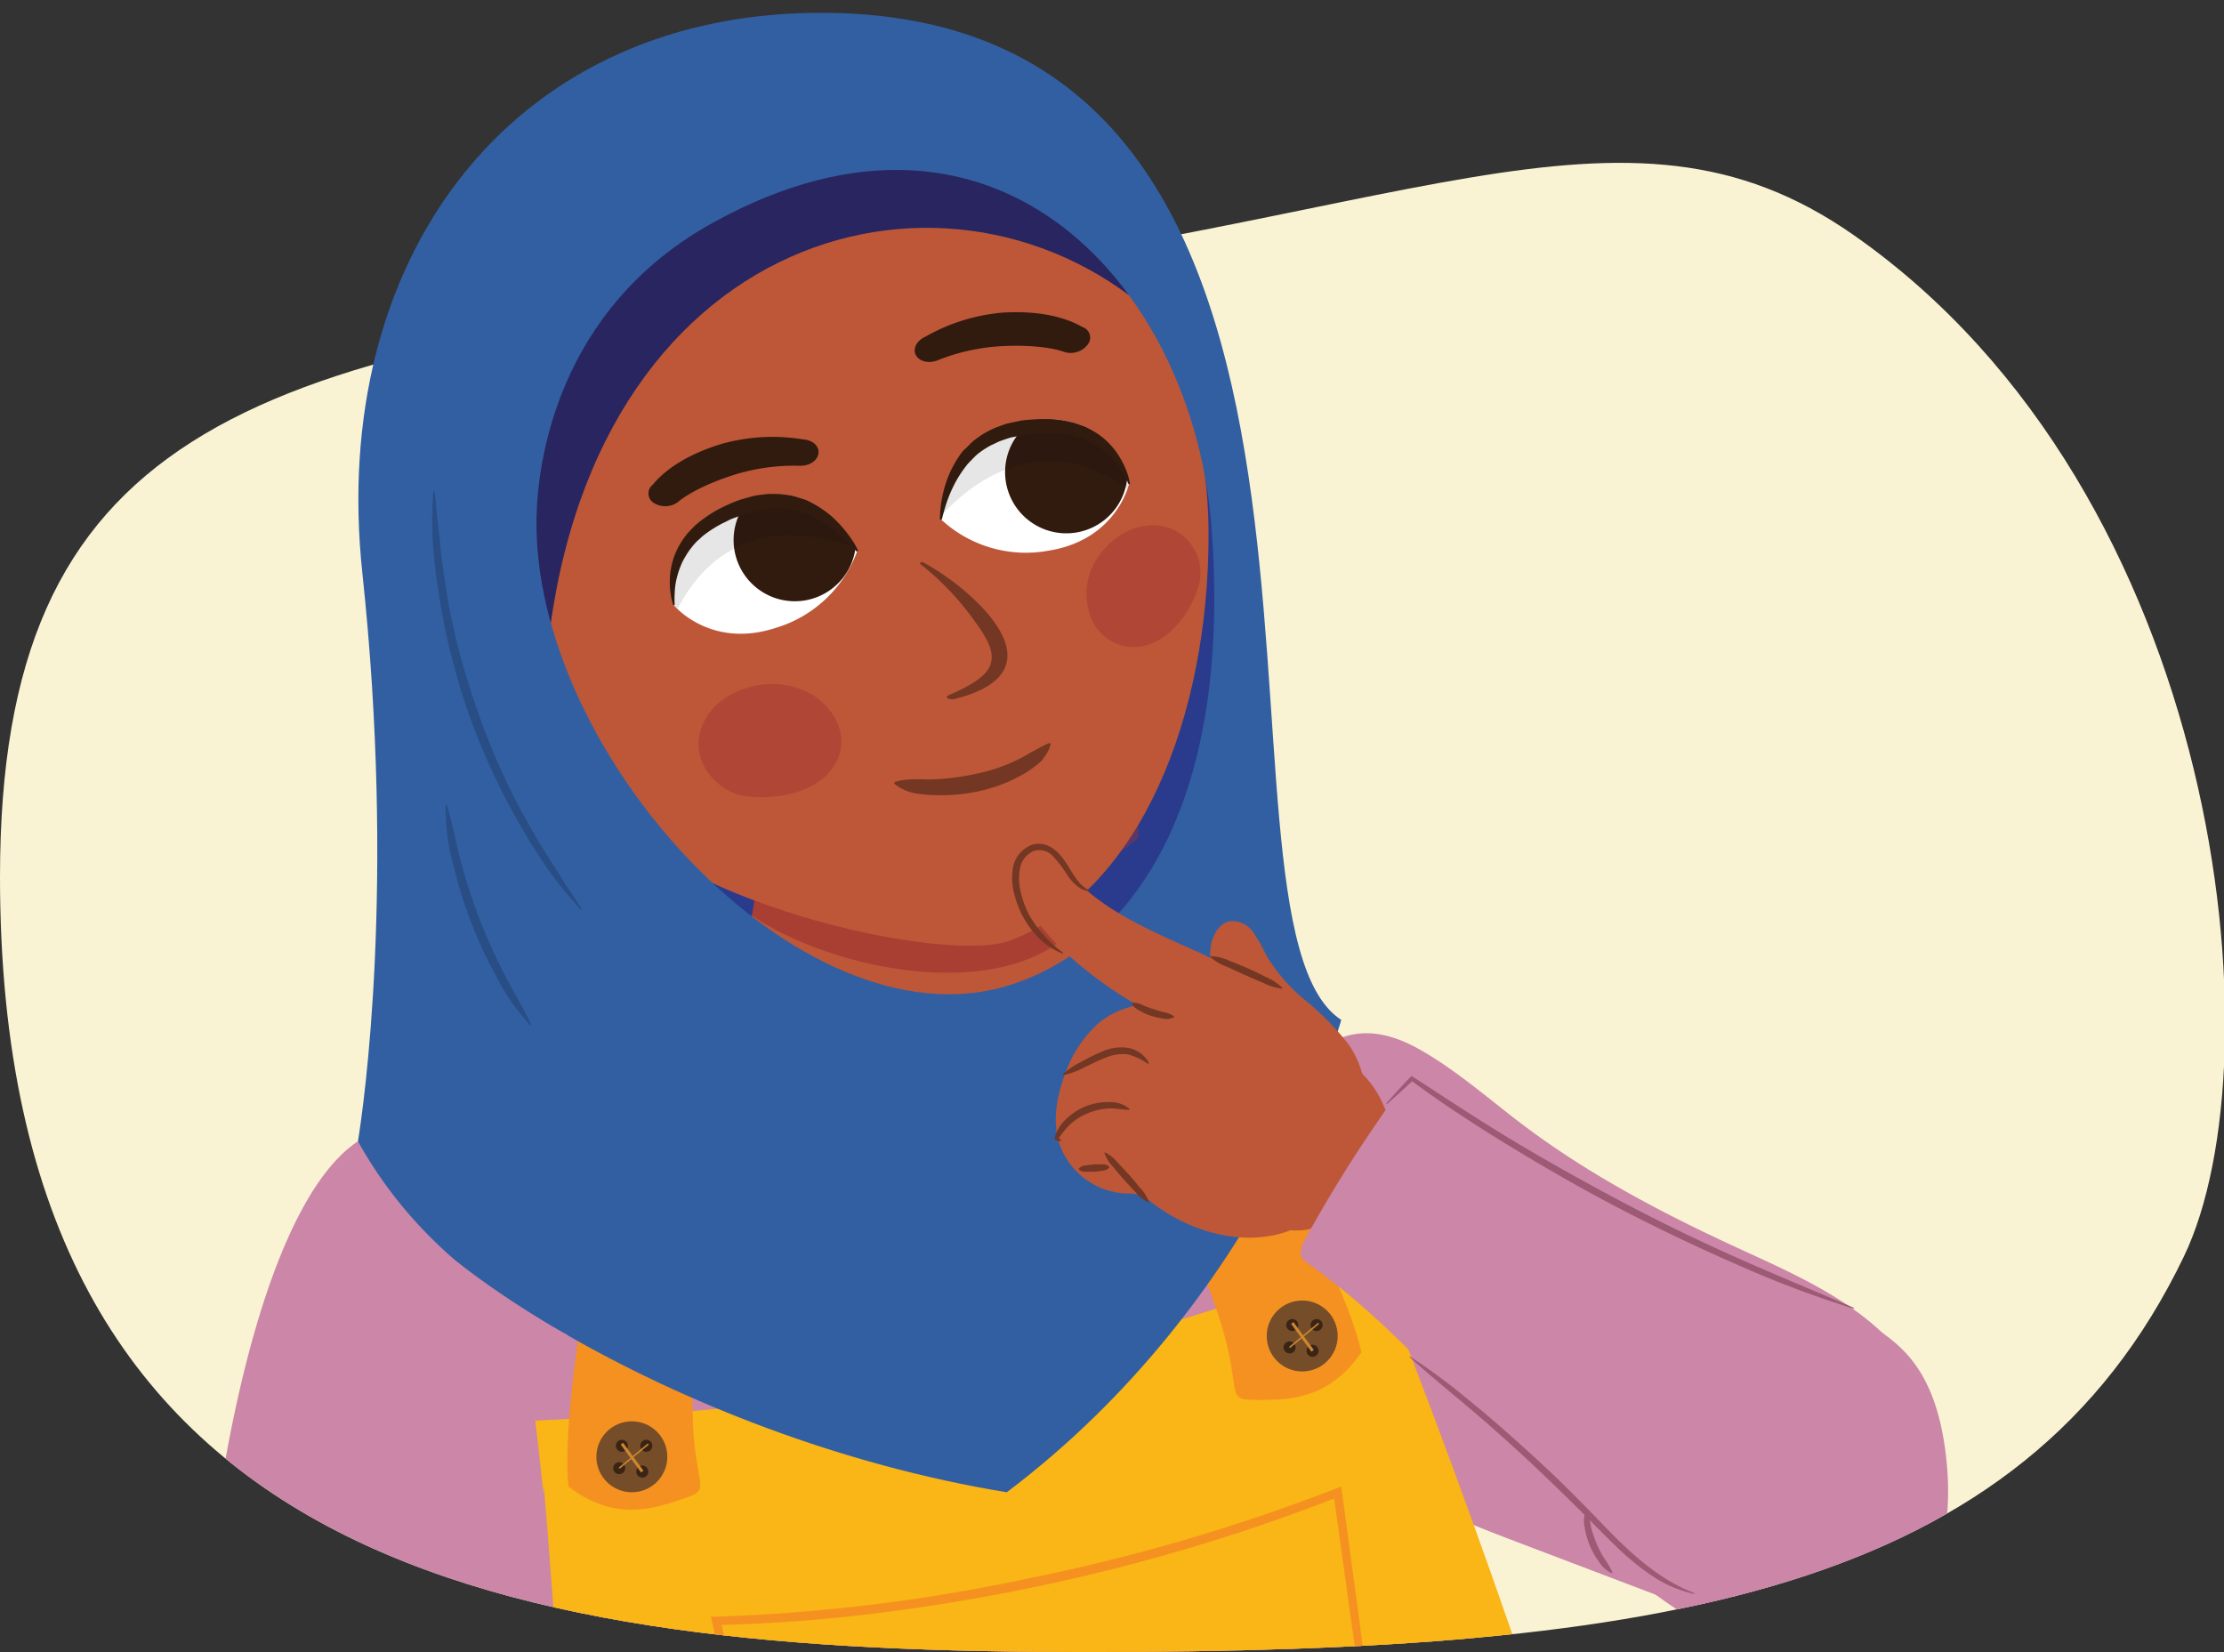 <svg xmlns="http://www.w3.org/2000/svg" xmlns:xlink="http://www.w3.org/1999/xlink" width="380" height="282.27" viewBox="0 0 380 282.27"><rect x="0" y="0" width="380" height="282.27" fill="#333333" stroke="none"/><defs><clipPath id="a"><path d="M373.15,214.68c16.32-34,6.85-130.29-56.43-174.52-39.7-27.74-89.3-64.08-191.38-53C27.72-2.25,0,74.61,0,149.81,0,269.12,87.42,282.27,185.61,282.27S345.46,272.31,373.15,214.68Z" fill="none"/></clipPath><clipPath id="b"><path d="M71.88,214.72c50.23,209.76,38.76,340.81,33.11,410.2.41,21.43,210.22,7.6,229.79-25.23.14-26.16-91.88-377.24-119.81-426.51C191.21,171,89.79,207.36,71.88,214.72Z" fill="#cb86a8"/></clipPath><clipPath id="c"><path d="M146.47,94.17a21.34,21.34,0,0,1-13.92,13.11c-11.21,3.66-17.42-3.87-17.42-3.87s-3.33-12,9.31-17.11C139.65,80.21,146.47,94.17,146.47,94.17Z" fill="none"/></clipPath><clipPath id="d"><path d="M160.8,88.76a21.31,21.31,0,0,0,18.35,5.33c11.65-1.85,13.75-11.38,13.75-11.38s-2.53-12.25-16.08-11C160.51,73.22,160.8,88.76,160.8,88.76Z" fill="none"/></clipPath></defs><path d="M373.15,214.68c16.32-34,6.85-130.29-56.43-174.52-39.7-27.74-75.9-1.58-178,9.5C41.12,60.25,0,74.61,0,149.81,0,269.12,87.42,282.27,185.61,282.27S345.46,272.31,373.15,214.68Z" fill="#f9f3d4"/><g clip-path="url(#a)"><path d="M331.32,244.69c-1.32-8.16-6.84-15.14-13.44-20.11s-14.29-8.25-21.79-11.73c-12.72-5.89-25.19-12.51-36.33-21-.56-.42-1.11-.85-1.66-1.28-4.85-3.79-9.58-7.78-14.91-10.9-4-2.35-8.54-4-13.21-2.63a9.88,9.88,0,0,0-6.51,6.18A21.19,21.19,0,0,0,213.27,194c-2.55,6.39-1.48,13.63.26,20.29,3.95,15.2,11.66,30.08,24.54,39.08,6.43,4.49,13.85,7.33,21.19,10.12l26.91,10.23c5.26,2,10.56,4,16.12,4.86s11.48.46,16.45-2.16c5.46-2.87,9.36-8.24,11.21-14.12a34.65,34.65,0,0,0,1.38-12.33A15.18,15.18,0,0,0,331.32,244.69Z" fill="#cb86a8"/><path d="M206.5,55.24s14.7,56.81,8,84.52-63,40.3-63,40.3l-40.41-33Z" fill="#2a3b8e"/><path d="M184,149.81v43.74c-7.31,11-50.81,10.37-62.08.57l7.73-44.31C147.41,152,168.23,159.61,184,149.81Z" fill="#bd5738"/><path d="M183.88,153.84c-15.81,10.47-35.83,5.35-54.57-2.68-.37,2.72-.54,3.21-.82,5.29,13.6,9.26,42.89,15.45,55.48,1.88Z" fill="#a03232" opacity="0.67"/><path d="M194.52,129.53c-8.94,9.76-35.74,8.71-55.78,11.39,16.39,7,41.58,14.81,55.78,2.22Z" fill="#a03232" opacity="0.43"/><path d="M206.5,91.38c0,31.05-11.6,60.42-33.66,69.25-10.93,4.38-60.7-6.56-72.12-25.82C90.28,117.19,82.57,98,82.57,80.15c0-24.92,20.91-55.63,58-55.63S206.5,50.47,206.5,91.38Z" fill="#bd5738"/><path d="M198,54.68C163.44,22.49,99.51,38.33,93.24,114.24,85.12,84,87,47.61,121.92,31.24,160.39,13.23,191.75,32.3,198,54.68Z" fill="#282560"/><path d="M71.88,214.72c50.23,209.76,38.76,340.81,33.11,410.2.41,21.43,210.22,7.6,229.79-25.23.14-26.16-91.88-377.24-119.81-426.51C191.21,171,89.79,207.36,71.88,214.72Z" fill="#cb86a8"/><g clip-path="url(#b)"><polygon points="86.74 273.52 114.02 367.83 91.66 376.31 86.74 273.52" fill="#b86c88"/></g><path d="M330.13,546.2c-30.8,39.11-218,55.37-230,34.34,1.48-39.76,2.19-250.85-8.69-337.83,61.52-2.72,90.68-9.78,143-28C271.56,307.92,301.51,411.42,330.13,546.2Z" fill="#fab516"/><path d="M182.4,175.6c40,61.82,22.25,63.59,32.6,63.59,5.14,0,12,0,17.61-8.13-2.67-12.86-22.9-50.63-32.22-61.38C195,170.56,186.84,174.38,182.4,175.6Z" fill="#f59120"/><path d="M127.34,185.57c-18.51,71.27-1.11,67.37-10.93,70.62C111.53,257.81,105,260,97.14,254c-1.52-13.05,5.8-55.26,11.25-68.41C113.84,184.74,122.74,185.81,127.34,185.57Z" fill="#f59120"/><path d="M119.41,126.17c.51-3.87,3.61-7.72,9.64-9,4.06-.89,9,.17,12,3.35,3.37,3.55,3.66,8.09.52,11.58s-9.55,4.64-14.35,3.91C122.71,135.29,118.79,130.82,119.41,126.17Z" fill="#a03232" opacity="0.43"/><path d="M157.67,96.06c-.26-.13-.64.16-.4.33a46.34,46.34,0,0,1,9.16,9.6c4.85,6.46,4.16,9.13-4.28,12.77-.94.41.1.88.93.68C183.15,114.41,164.57,99.58,157.67,96.06Z" fill="#733723"/><path d="M113.93,86.48a3.54,3.54,0,0,1-2.08-.47,1.89,1.89,0,0,1-.37-3.15c.36-.34,3.22-4.41,11.77-7a32.06,32.06,0,0,1,14-.78c1.63.1,2.79,1.19,2.59,2.44s-1.67,2.16-3.31,2.06A34.51,34.51,0,0,0,125.85,81c-7,2.16-9.79,4.6-9.82,4.62A3.55,3.55,0,0,1,113.93,86.48Z" fill="#311b0f"/><path d="M184,60.14A3.5,3.5,0,0,0,185.74,59,1.89,1.89,0,0,0,185,55.9c-.46-.19-4.55-3-13.47-2.5a32,32,0,0,0-13.43,4.14c-1.5.66-2.21,2.09-1.59,3.18s2.32,1.46,3.82.79a34.41,34.41,0,0,1,10.55-2.35c7.34-.42,10.78.91,10.81.92A3.52,3.52,0,0,0,184,60.14Z" fill="#311b0f"/><path d="M199.11,90c-3.56-.86-8,.4-11.28,4.89a11,11,0,0,0-1.29,10.92,7.81,7.81,0,0,0,9.93,4.24c4.22-1.43,7.39-6.27,8.45-10.42A8.14,8.14,0,0,0,199.11,90Z" fill="#a03232" opacity="0.43"/><path d="M146.47,94.17a21.34,21.34,0,0,1-13.92,13.11c-11.21,3.66-17.42-3.87-17.42-3.87s-3.33-12,9.31-17.11C139.65,80.21,146.47,94.17,146.47,94.17Z" fill="#fff"/><g clip-path="url(#c)"><path d="M144.84,87a10.46,10.46,0,1,1-14.31-3.76A10.47,10.47,0,0,1,144.84,87Z" fill="#311b0f"/><path d="M148.82,94.76s-23.84-12.7-34.2,11.76c-6.67.23-7-7.34-7-7.34l9.1-12.54,14.9-6.46,10.69,3,6.1,7.88Z" opacity="0.1"/></g><path d="M146.35,94.23s-.48-.58-1.37-1.51a23.16,23.16,0,0,0-4-3.3,21.54,21.54,0,0,0-2.86-1.56c-.53-.2-1.08-.37-1.62-.56s-1.14-.28-1.72-.37-1.18-.15-1.8-.13-1.22,0-1.85.11-1.25.16-1.88.32l-1.87.55-2,.74c-.72.25-1.18.56-1.78.82a21.07,21.07,0,0,0-3.21,2c-.49.36-.88.8-1.34,1.17A16.47,16.47,0,0,0,118,93.75a11.22,11.22,0,0,0-.89,1.35,9.31,9.31,0,0,0-.71,1.36,15.94,15.94,0,0,0-.85,2.66,12.54,12.54,0,0,0-.27,2.23,16.19,16.19,0,0,0,0,2l-.24.08a11.4,11.4,0,0,1-.45-2,12.61,12.61,0,0,1-.14-2.35,12.59,12.59,0,0,1,1.89-6.37,18.68,18.68,0,0,1,1.16-1.62c.47-.48.93-1,1.46-1.48a20.2,20.2,0,0,1,3.55-2.47,29.72,29.72,0,0,1,4.08-1.8l2.18-.6c.72-.16,1.48-.21,2.21-.32a20.18,20.18,0,0,1,2.2,0,21.39,21.39,0,0,1,2.13.29c.68.16,1.34.4,2,.59s1.23.55,1.8.84a18,18,0,0,1,3,2.1,21.3,21.3,0,0,1,3.53,4.1,14.69,14.69,0,0,1,1,1.78Z" fill="#311b0f"/><path d="M160.8,88.76a21.31,21.31,0,0,0,18.35,5.33c11.65-1.85,13.75-11.38,13.75-11.38s-2.53-12.25-16.08-11C160.51,73.22,160.8,88.76,160.8,88.76Z" fill="#fff"/><g clip-path="url(#d)"><path d="M171.75,80.09a10.46,10.46,0,1,0,11-9.87A10.45,10.45,0,0,0,171.75,80.09Z" fill="#311b0f"/><path d="M159,90.36s15.44-22.18,35.8-5.12c6-2.83,2.91-9.74,2.91-9.74l-13.82-7-16.2,1L159.5,77l-1.84,9.8Z" opacity="0.1"/></g><path d="M160.93,88.76s.16-.74.54-2a23,23,0,0,1,2-4.75,21.08,21.08,0,0,1,1.84-2.69c.37-.42.79-.82,1.19-1.24s.88-.77,1.36-1.11a17,17,0,0,1,1.54-.93c.58-.22,1.09-.55,1.69-.75s1.19-.43,1.82-.58l1.93-.36,2.09-.24c.75-.1,1.3,0,2-.08a21.13,21.13,0,0,1,3.76.3c.6.1,1.15.31,1.73.42a15.53,15.53,0,0,1,1.57.62,10.07,10.07,0,0,1,1.41.79,8.89,8.89,0,0,1,1.26.89,16.56,16.56,0,0,1,2,2,11.86,11.86,0,0,1,1.25,1.86,17,17,0,0,1,.92,1.81l.25,0a11.2,11.2,0,0,0-.51-2,13.77,13.77,0,0,0-1-2.16,13.23,13.23,0,0,0-1.78-2.5,12.5,12.5,0,0,0-2.81-2.3,15.33,15.33,0,0,0-1.76-.91c-.64-.22-1.29-.48-2-.66a20.17,20.17,0,0,0-4.3-.58,31.62,31.62,0,0,0-4.45.25l-2.21.47c-.72.18-1.41.48-2.11.72a19.08,19.08,0,0,0-2,1,20.41,20.41,0,0,0-1.76,1.23c-.54.45-1,1-1.5,1.43s-.85,1-1.23,1.57a18.37,18.37,0,0,0-1.67,3.22,20.83,20.83,0,0,0-1.28,5.25,16.46,16.46,0,0,0-.1,2.06Z" fill="#311b0f"/><path d="M138.74,2.2C86.74,3,56.22,44.61,61.91,97.87s.24,91-.75,97.17c2.69,16.59,54,50.64,110.86,59.93,44.22-33.37,57.15-80.71,57.15-80.71C202.61,157.07,243.57.62,138.74,2.2Zm33.08,166.33c-35.19,10.28-81.16-39.95-80.14-80.45C91.9,79.36,95,52.78,121.92,38,170.8,11,204,49.84,207,90.05,210.78,139.67,191.71,162.72,171.82,168.53Z" fill="#325fa1"/><path d="M74.26,84q.3,2.4.48,4.8c.21,1.59.38,3.18.52,4.77s.41,3.16.6,4.75l.76,4.73a119,119,0,0,0,5,18.47A117.66,117.66,0,0,0,89.29,139l2.37,4.17,2.51,4.08q1.32,2,2.58,4.05c.91,1.31,1.78,2.66,2.64,4l-.15.12c-1.09-1.2-2.15-2.41-3.17-3.66s-2-2.57-2.91-3.88l-2.63-4.06-2.44-4.19a119.66,119.66,0,0,1-8-17.65,117.59,117.59,0,0,1-4.84-18.75l-.73-4.79c-.18-1.61-.35-3.21-.5-4.82s-.15-3.23-.17-4.84.08-3.23.19-4.84Z" fill="#284e85"/><path d="M76.33,137.49c1,3.28,1.56,6.58,2.45,9.84a92.25,92.25,0,0,0,3.11,9.58A94.51,94.51,0,0,0,86,166.12c1.53,3,3.31,5.84,4.76,8.95l-.16.11a36.66,36.66,0,0,1-5.83-8.41,75.5,75.5,0,0,1-7.34-19.1,35.54,35.54,0,0,1-1.27-10.16Z" fill="#284e85"/><path d="M92.81,255c-8.09,16.24-10.25,55.29-10.25,81.76,16.75,22.83,45.93,46.53,62,87.73a77.5,77.5,0,0,1-32.39,8.16c-20.48-17.8-36.26-28.86-54.81-49.36C38.39,362.33,33.47,352.33,33.47,305c0-38.92,9.19-97.65,27.69-110,9,16.23,22.71,26.41,35.77,33.08-.78,5.67-1.3,10.29-1.63,14.41l-3.86.18c0,5,2,22.46,2.85,30.8C94.76,278.14,92.71,248.44,92.81,255Z" fill="#cb86a8"/><circle cx="107.96" cy="248.91" r="6.06" fill="#754d29"/><circle cx="106.26" cy="247.03" r="1.03" fill="#3a2416"/><circle cx="109.74" cy="251.44" r="1.03" fill="#3a2416"/><circle cx="110.43" cy="247.03" r="1.03" fill="#3a2416"/><circle cx="105.8" cy="250.85" r="1.03" fill="#3a2416"/><line x1="106.26" y1="246.67" x2="109.74" y2="251.44" fill="none" stroke="#cd872e" stroke-miterlimit="10" stroke-width="0.5"/><line x1="105.8" y1="250.85" x2="110.77" y2="246.74" fill="none" stroke="#cd872e" stroke-miterlimit="10" stroke-width="0.25"/><circle cx="222.5" cy="228.27" r="6.06" fill="#754d29"/><circle cx="220.8" cy="226.4" r="1.03" fill="#3a2416"/><circle cx="224.27" cy="230.8" r="1.03" fill="#3a2416"/><circle cx="224.96" cy="226.4" r="1.03" fill="#3a2416"/><circle cx="220.34" cy="230.22" r="1.03" fill="#3a2416"/><line x1="220.8" y1="226.04" x2="224.27" y2="230.8" fill="none" stroke="#cd872e" stroke-miterlimit="10" stroke-width="0.5"/><line x1="220.34" y1="230.22" x2="225.31" y2="226.11" fill="none" stroke="#cd872e" stroke-miterlimit="10" stroke-width="0.25"/><path d="M134.86,333.44q-1.83-7-3.51-14c-1.16-4.69-2.22-9.39-3.31-14.09l-3.2-14.11-3.17-14.12-.2-.89.91,0a303.15,303.15,0,0,0,53.84-6.64,321.22,321.22,0,0,0,52.06-15.25l.89-.35.13.94c1.26,9.51,2.6,19,3.81,28.53s2.39,19.05,3.36,28.6l-.2,0c-1.64-9.46-3.09-18.95-4.45-28.45s-2.66-19-4-28.51l1,.6a322.87,322.87,0,0,1-52.28,15.51q-13.37,2.77-26.92,4.45a272.28,272.28,0,0,1-27.22,2l.71-.91,3.11,14.13L129.33,305c1,4.72,2,9.43,3,14.16s1.9,9.46,2.76,14.21Z" fill="#f59120"/><path d="M153,133.57a9.18,9.18,0,0,1,1.85-.34,17.19,17.19,0,0,1,1.74-.09c1.14,0,2.28.08,3.41,0a41.11,41.11,0,0,0,6.73-.92,28.52,28.52,0,0,0,9.37-3.64c1-.52,1.93-1.09,3.14-1.6h0a.2.2,0,0,1,.26.11.2.2,0,0,1,0,.13,5.64,5.64,0,0,1-.81,1.78c-.18.26-.38.52-.57.78s-.44.45-.68.67a16.45,16.45,0,0,1-3.12,2.11,26.49,26.49,0,0,1-7,2.61,29,29,0,0,1-7.36.68c-.62,0-1.24,0-1.85-.1a12.68,12.68,0,0,1-1.84-.23,7.89,7.89,0,0,1-3.42-1.57.2.2,0,0,1,0-.28.17.17,0,0,1,.1-.07Z" fill="#733723"/><path d="M237.15,191a17.19,17.19,0,0,0-4.4-7.55,16,16,0,0,0-2.47-5.19,46.94,46.94,0,0,0-7.2-7.31,29.75,29.75,0,0,1-6.72-7.71,26.6,26.6,0,0,0-2.26-4,4.35,4.35,0,0,0-4-1.83c-2,.4-3.07,2.7-3.29,4.76a8.57,8.57,0,0,0,0,1.52c-.77-.41-1.56-.78-2.36-1.14-8.18-3.68-16.88-7.27-22.52-14.25-1.11-1.39-2.29-3-4-3.26-2.17-.32-4.09,1.82-4.3,4s.83,4.28,2,6.13a40.1,40.1,0,0,0,5.45,6.67,68.05,68.05,0,0,0,12.24,9.31l1,.62a14.38,14.38,0,0,0-6.76,3.17,21,21,0,0,0-5.67,8.83c-1.31,3.54-2,7.44-1.06,11.08a12.63,12.63,0,0,0,11.46,9.07,8.65,8.65,0,0,1,2.33.21,7.3,7.3,0,0,1,2.14,1.31c6,4.63,14,7.2,21.35,5.51a17.39,17.39,0,0,0,2.42-.76,11,11,0,0,0,2.87-.1A16,16,0,0,0,233,204.2a20.14,20.14,0,0,0,3.37-6.25C237.11,195.76,237.8,193.26,237.15,191Z" fill="#bd5738"/><path d="M223,211.74c-.54,1-1.08,2.22-.52,3.2a3.48,3.48,0,0,0,1.08,1c21.92,15.41,36.65,39.24,57.95,55.49,6.29,4.8,13.3,9,21.07,10.49s16.44.05,22.29-5.29c7.37-6.73,8.79-17.89,7.63-27.81-.71-6.15-2.35-12.44-6.4-17.12-3.66-4.23-8.89-6.71-13.95-9.09-6.68-3.09-13.3-6.29-19.93-9.48s-13.33-6.45-20-9.72-13.22-6.56-19.81-9.88q-5-2.52-9.95-5l-2.5-1.28c-.47-.24-.64-.43-1.05-.2-.24.13-.49.56-.68.77a33.75,33.75,0,0,0-2.65,3.55q-6.09,8.79-11.33,18.12C223.79,210.21,223.37,211,223,211.74Z" fill="#cb86a8"/><path d="M186.24,152.28a3.9,3.9,0,0,1-2.13-.84,8.32,8.32,0,0,1-1.58-1.67,21.6,21.6,0,0,0-2.57-3.43,3.15,3.15,0,0,0-3.43-.9,4,4,0,0,0-2.25,2.93,9.5,9.5,0,0,0,.14,4.1,15.57,15.57,0,0,0,1.51,4,20.93,20.93,0,0,0,5.73,6.33l-.07.13a11.79,11.79,0,0,1-3.8-2.37A15.8,15.8,0,0,1,175,157a16.79,16.79,0,0,1-1.69-4.22,10.55,10.55,0,0,1-.21-4.62,5.13,5.13,0,0,1,3-3.72,3.73,3.73,0,0,1,2.53-.1,5.14,5.14,0,0,1,2.06,1.28c2.28,2.22,2.85,5.36,5.58,6.57Z" fill="#733723"/><path d="M206.86,163.37a8.41,8.41,0,0,1,3.29.83c1.06.4,2.09.83,3.12,1.28s2,.93,3,1.45a9,9,0,0,1,2.84,1.86l-.07.14a10.21,10.21,0,0,1-3.22-1l-3.07-1.32-3-1.38a9.31,9.31,0,0,1-2.93-1.69Z" fill="#733723"/><path d="M193.49,171.3a3.61,3.61,0,0,1,1.85.5c.57.22,1.14.44,1.72.62s1.16.37,1.75.53a4,4,0,0,1,1.79.71v.15a2.78,2.78,0,0,1-2,.19,11.57,11.57,0,0,1-1.92-.43,10.73,10.73,0,0,1-1.8-.8c-.57-.32-1.19-.58-1.47-1.35Z" fill="#733723"/><path d="M196.11,181.16c0,.11.08.22.11.33l.08.33-.39-.21a10.24,10.24,0,0,0-3.38-1.49,7.82,7.82,0,0,0-3.59.58c-1.19.44-2.36,1.06-3.56,1.62a13.66,13.66,0,0,1-3.76,1.39l-.06-.13a13.44,13.44,0,0,1,3.33-2.22,30.58,30.58,0,0,1,3.63-1.78,8,8,0,0,1,4.19-.54,5,5,0,0,1,3.46,2.32l-.31.13c0-.11.06-.22.1-.33Z" fill="#733723"/><path d="M193,189.62c-1.28,0-2.38-.28-3.55-.23a10.55,10.55,0,0,0-3.38.74,10.38,10.38,0,0,0-3,1.78,13.4,13.4,0,0,0-2.23,2.67l0-.29a.66.66,0,0,0,.49.46l0,.15a.9.9,0,0,1-1.05-.28l-.06-.08,0-.21a6.91,6.91,0,0,1,2.07-3.24A10.08,10.08,0,0,1,185.6,189a10.32,10.32,0,0,1,3.81-.69,5.21,5.21,0,0,1,3.62,1.17Z" fill="#733723"/><path d="M196.17,205.42a6.46,6.46,0,0,1-2.22-1.8c-.65-.67-1.28-1.37-1.91-2.07s-1.23-1.42-1.82-2.15A6.69,6.69,0,0,1,188.7,197l.11-.1a6.66,6.66,0,0,1,2.21,1.81c.66.67,1.29,1.37,1.92,2.06s1.23,1.42,1.82,2.15a6.24,6.24,0,0,1,1.52,2.42Z" fill="#733723"/><path d="M189.53,199.47c-.4.53-.84.48-1.27.57s-.86.11-1.29.15-.87,0-1.31,0a1.7,1.7,0,0,1-1.33-.36v-.15a1.7,1.7,0,0,1,1.26-.56c.43-.07.87-.11,1.3-.16s.87-.05,1.3,0a1.62,1.62,0,0,1,1.34.37Z" fill="#733723"/><path d="M240.87,231.76c2.25,1.42,4.41,3,6.52,4.6s4.13,3.33,6.17,5c4.05,3.43,8,7,11.87,10.64,1.92,1.84,3.8,3.72,5.66,5.62s3.67,3.84,5.56,5.68c3.77,3.66,7.88,7,12.85,8.9l0,.14a20.91,20.91,0,0,1-7.35-3.18,43.44,43.44,0,0,1-6.19-5.11c-1.93-1.84-3.76-3.77-5.64-5.63s-3.76-3.73-5.68-5.55q-5.72-5.52-11.73-10.7c-4-3.46-8.16-6.74-12.09-10.33Z" fill="#9c5a74"/><path d="M271.09,258a12.61,12.61,0,0,1,.75,2.86,18.56,18.56,0,0,0,.9,2.73,17.53,17.53,0,0,0,1.29,2.56,14,14,0,0,1,1.49,2.55l-.1.1a5.16,5.16,0,0,1-2.28-2.05,13.4,13.4,0,0,1-2.36-5.67A5,5,0,0,1,271,258Z" fill="#9c5a74"/><path d="M236.88,188.51q2-2.28,4.1-4.48l.19-.2.25.16c6,3.89,11.88,7.8,18,11.44s12.31,7.08,18.59,10.38,12.68,6.39,19.17,9.27,13.06,5.57,19.6,8.38l-.05.14a180,180,0,0,1-20-7.56q-9.8-4.28-19.29-9.18c-6.34-3.27-12.52-6.81-18.61-10.5s-12.08-7.56-17.8-11.8l.44,0c-1.47,1.39-3,2.76-4.49,4.09Z" fill="#9c5a74"/></g></svg>